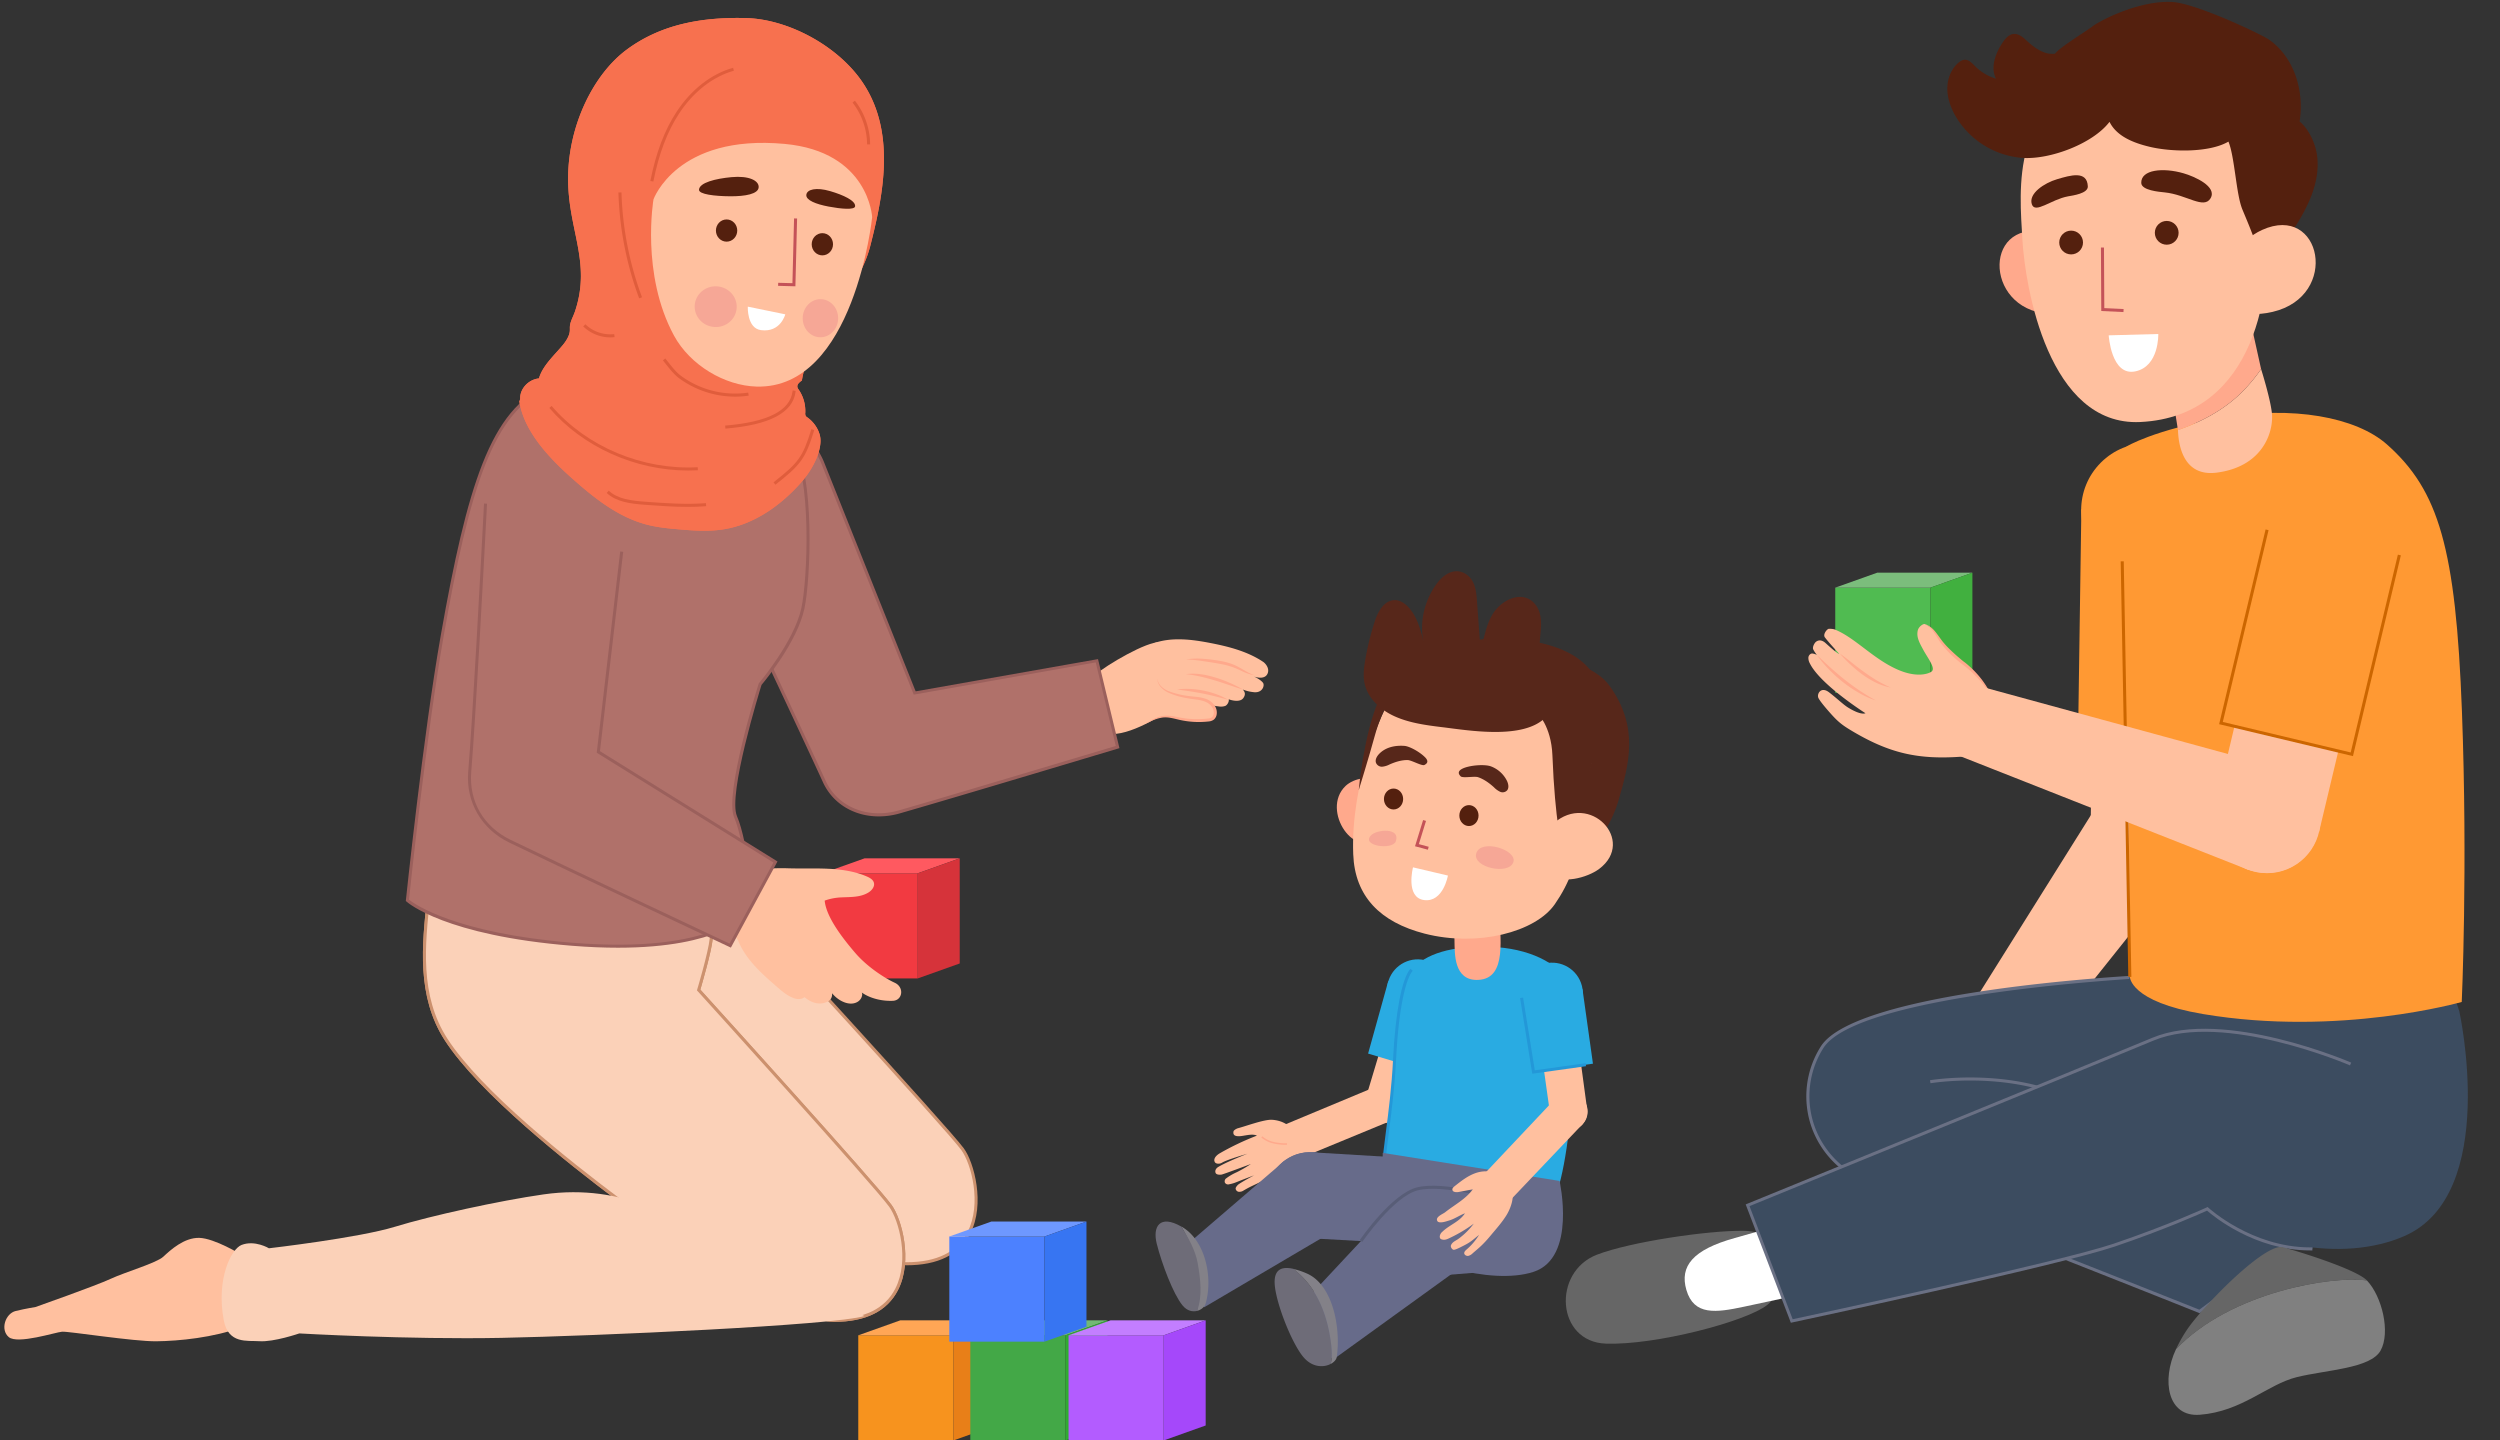 <?xml version="1.0" encoding="UTF-8"?><svg xmlns="http://www.w3.org/2000/svg" xmlns:xlink="http://www.w3.org/1999/xlink" data-name="Layer 9" height="1072.4" preserveAspectRatio="xMidYMid meet" version="1.0" viewBox="104.6 89.7 1861.2 1072.4" width="1861.2" zoomAndPan="magnify"><rect x="104.6" y="89.7" width="1861.2" height="1072.4" fill="#333333" stroke="none"/><defs><clipPath id="a"><path d="M453.65,897.14s-15.81-9-16.91-33.51,18.9-56.81,52.18-64.6c56.59-13.23,115.07,10.58,135.81,27.7S764.62,974.5,764.62,974.5s40.32,66.31-.06,93.25C685.72,1120.35,453.65,897.14,453.65,897.14Z" fill="none"/></clipPath></defs><g><path d="M478.05,710.86c-3.67,34.54-9.77,76.22,12.5,110.65,25.72,39.77,92.93,92.62,127.87,118.74,39.21,29.31,130.58,90.3,161,90.3,68.35,0,53.65-69.09,41.89-85.25S652.85,758.86,652.85,758.86Z" fill="#fbd1b8"/></g><g><path d="M779.37,1031.68c-30.63,0-122.12-61-161.63-90.52-37-27.66-102.83-79.9-128.15-119-21.23-32.82-17-71.43-13.3-105.49.21-2,.43-4,.63-5.89l.15-1.33,1.28.35,175.11,48.09.22.24c6.4,7,156.83,170.5,168.5,186.54,7.6,10.45,16,41.4,4.81,63.29C819,1023.68,802.94,1031.68,779.37,1031.68ZM479,712.3c-.16,1.51-.33,3-.5,4.58-3.67,33.68-7.84,71.86,13,104,25.12,38.84,90.73,90.89,127.6,118.45,39.31,29.39,130.2,90.07,160.26,90.07h0c22.65,0,38-7.58,45.6-22.52,10.73-21.07,2.69-50.87-4.63-60.93C809,930.31,659,767.17,652.24,759.87Z" fill="#cc916e"/></g><g clip-path="url(#a)"><g><path d="M424.25,753c-3.68,34.54-9.77,76.23,12.49,110.65,25.72,39.77,92.94,92.62,127.88,118.75,39.2,29.31,130.57,90.3,161,90.29,68.35,0,53.64-69.08,41.89-85.25S624.73,826.73,624.73,826.73s8.29-27.58,9.36-38.17S635.31,753,635.31,753Z" fill="#fbd1b8"/></g><g><path d="M725.56,1073.24c-30.48,0-121.82-60.91-161.28-90.41-37-27.64-102.75-79.83-128-118.89-21.13-32.66-16.93-71.16-13.22-105.12.21-2,.43-4,.63-5.9l.06-.5H635.88V753c0,.25-.16,25.13-1.22,35.63-1,9.92-8.39,34.91-9.3,38,6,6.64,131.13,144.8,142.55,160.5,7.54,10.35,15.81,41,4.77,62.7C764.76,1065.34,748.91,1073.23,725.56,1073.24ZM424.76,753.55c-.19,1.78-.39,3.57-.59,5.39-3.68,33.78-7.86,72.06,13.05,104.38,25.17,38.91,90.83,91,127.74,118.6,39.36,29.43,130.39,90.18,160.6,90.18h0c22.89,0,38.4-7.68,46.11-22.83,10.83-21.27,2.72-51.36-4.67-61.52-11.61-16-141.38-159.19-142.69-160.64l-.22-.23.09-.31c.09-.28,8.29-27.65,9.35-38.07,1-9.55,1.18-31.16,1.21-35Z" fill="#cc916e"/></g></g><g><path d="M424.25,753c-3.68,34.54-9.77,76.23,12.49,110.65,25.72,39.77,92.94,92.62,127.88,118.75,39.2,29.31,130.57,90.3,161,90.29,68.35,0,53.64-69.08,41.89-85.25S624.73,826.73,624.73,826.73s8.29-27.58,9.36-38.17S635.31,753,635.31,753Z" fill="#fbd1b8"/></g><g><path d="M725.56,1073.81c-30.62,0-122.11-61-161.62-90.52-37-27.66-102.84-79.91-128.15-119-21.23-32.83-17-71.44-13.31-105.5.22-2,.43-4,.64-5.89l.11-1H636.45V753c0,.25-.16,25.16-1.23,35.68-1,9.83-8,33.54-9.22,37.77C635.62,837.07,756.93,971,768.37,986.75c7.61,10.46,16,41.41,4.82,63.29C765.16,1065.81,749.14,1073.8,725.56,1073.81ZM425.27,754.12c-.18,1.61-.35,3.24-.53,4.88-3.68,33.68-7.84,71.87,12.95,104,25.12,38.83,90.73,90.88,127.61,118.45,39.31,29.39,130.19,90.07,160.26,90.07h0c22.66,0,38-7.58,45.61-22.53,10.72-21.07,2.69-50.86-4.63-60.92C755,972.15,625.2,828.94,623.89,827.49l-.43-.47.18-.61c.08-.28,8.27-27.6,9.33-38,.92-9.13,1.16-29.31,1.2-34.32Z" fill="#cc916e"/></g><g><path d="M424.25,753c-3.68,34.54-9.77,76.23,12.49,110.65,25.72,39.77,92.94,92.62,127.88,118.75,39.2,29.31,130.57,90.3,161,90.29,68.35,0,53.64-69.08,41.89-85.25S624.73,826.73,624.73,826.73s8.29-27.58,9.36-38.17S635.31,753,635.31,753Z" fill="#fbd1b8"/></g><g><path d="M725.56,1073.81c-30.62,0-122.11-61-161.62-90.52-37-27.66-102.84-79.91-128.15-119-21.23-32.83-17-71.44-13.31-105.5.22-2,.43-4,.64-5.89l.11-1H636.45V753c0,.25-.16,25.16-1.23,35.68-1,9.83-8,33.54-9.22,37.77C635.62,837.07,756.93,971,768.37,986.75c7.61,10.46,16,41.41,4.82,63.29C765.16,1065.81,749.14,1073.8,725.56,1073.81ZM425.27,754.12c-.18,1.61-.35,3.24-.53,4.88-3.68,33.68-7.84,71.87,12.95,104,25.12,38.83,90.73,90.88,127.61,118.45,39.31,29.39,130.19,90.07,160.26,90.07h0c22.66,0,38-7.58,45.61-22.53,10.72-21.07,2.69-50.86-4.63-60.92C755,972.15,625.2,828.94,623.89,827.49l-.43-.47.18-.61c.08-.28,8.27-27.6,9.33-38,.92-9.13,1.16-29.31,1.2-34.32Z" fill="#cc916e"/></g><g><path d="M284.25,1077.82c-20.58,7.71-46.3,10.23-63.21,10.44s-65.4-7.5-70.18-7.14-33.07,9.56-39.69,4.05-2.57-17.64,5.15-19.48,14.7-2.94,14.7-2.94,44.83-15.8,55.85-20.94,34.17-11.76,39.32-16.54,15.43-14.33,26.82-14,31.24,12.49,31.24,12.49Z" fill="#ffc09f"/></g><g><path d="M748.08,1069.46c-22.15,6.89-200.19,14.87-270.18,16.26-69.45,1.37-150.48-3.31-150.48-3.31s-19,6.55-29.76,5.79c-8.81-.63-23.11,2.29-26.46-15.53-5.79-30.77,5.51-53.12,13.23-56.13,9.92-3.86,20.39,2.48,20.39,2.48s66.7-7.71,93.71-16,78-19.44,110.72-24.12c61.73-8.82,99.83,21.36,99.83,21.36" fill="#fbd1b8"/></g><g><path d="M963.61,568.52c13.41-4.68,28.15-2.82,42.09-.12,13.77,2.68,27.71,6.26,39.36,14.08,1.5,1,5,4.77,3.19,8.77-2,4.37-8,2.88-10.07,2.09,2.09,1,5.35,2.83,6.71,4.71s-.28,7.46-6.46,7a29.94,29.94,0,0,1-8.55-2c1.34,1.54,2.4,3.46.35,6.33-2.41,3.39-8.64,1.76-10.87.93.43,1.65-1,4.25-2.57,4.93a9.8,9.8,0,0,1-5,.36c-9.25-1.1-18.12-4.28-27.26-6.07s-19.09-2-27.29,2.38" fill="#ffc09f"/></g><g><path d="M909.81,620.57c2.83,7.54,5.47,13.25,20.11,15.41s41.72-14.19,46.83-20,0-47.11-9-48.05-39.1,16.64-47.76,24.1S906.62,612.1,909.81,620.57Z" fill="#ffc09f"/></g><g><path d="M987.58,580.61a55.14,55.14,0,0,1,13.28-.39,120.45,120.45,0,0,1,13.19,1.7,55.1,55.1,0,0,1,6.51,1.69,37.36,37.36,0,0,1,6.18,2.71c3.93,2.12,7.47,4.64,11.69,6-4.46-.48-8.53-2.7-12.47-4.46a53.47,53.47,0,0,0-12.35-3.77c-2.12-.45-4.28-.78-6.45-1.13l-6.49-1A124,124,0,0,0,987.58,580.61Z" fill="#ffa98c"/></g><g><path d="M987.39,591.6a39.81,39.81,0,0,1,11.17.07c1.85.22,3.69.57,5.53,1s3.61.93,5.41,1.44A93.58,93.58,0,0,1,1020,598a96.43,96.43,0,0,1,9.93,5c-3.58-1-7.08-2.23-10.57-3.4s-7-2.34-10.47-3.38-7-2-10.58-2.82A91.27,91.27,0,0,0,987.39,591.6Z" fill="#ffa98c"/></g><g><path d="M980.92,603a50.78,50.78,0,0,1,9.78-.39,66.45,66.45,0,0,1,9.74,1.2,67.32,67.32,0,0,1,9.46,2.63,51.15,51.15,0,0,1,8.88,4.13l-9.4-2.44c-3.12-.76-6.24-1.49-9.38-2.1s-6.3-1.17-9.47-1.67Z" fill="#ffa98c"/></g><g><path d="M966.16,594.86a10.78,10.78,0,0,0,4,7.25,22.91,22.91,0,0,0,7.51,3.91,71.68,71.68,0,0,0,14.22,3.08c4.12.5,8.4.81,12,2.81s6.41,6.3,5.16,10.25a4.89,4.89,0,0,1-1.87,2.66,7.41,7.41,0,0,1-3.28.93,67.3,67.3,0,0,1-20.81-.94c-3.69-.75-7.37-1.81-11.13-1.66-5.44.21-10.42,2.93-15.17,5.58" fill="#ffc09f"/></g><g><path d="M966.16,594.86a10.48,10.48,0,0,0,3.12,6,16.84,16.84,0,0,0,5.77,3.55,61.5,61.5,0,0,0,13.35,3.3c2.29.33,4.57.53,6.91.8a30.52,30.52,0,0,1,7.05,1.5,13,13,0,0,1,6.07,4.38,9.26,9.26,0,0,1,1.92,7.46,6.36,6.36,0,0,1-2.09,3.6,7.34,7.34,0,0,1-3.83,1.36,67.42,67.42,0,0,1-7.09.42,65,65,0,0,1-14.06-1.49c-4.59-1-9-2.49-13.52-1.79s-8.75,2.75-12.92,4.78c3.92-2.47,8-4.89,12.73-5.88a21.26,21.26,0,0,1,7.16-.11c2.36.31,4.63.87,6.89,1.27a69.9,69.9,0,0,0,13.7,1.07c2.28-.06,4.58-.2,6.84-.47a5.09,5.09,0,0,0,2.67-.9,4.12,4.12,0,0,0,1.31-2.35,7,7,0,0,0-1.48-5.64,11,11,0,0,0-5.06-3.71c-4.09-1.61-8.86-1.63-13.48-2.56a57.29,57.29,0,0,1-13.52-4,17.69,17.69,0,0,1-5.75-4.17A10.13,10.13,0,0,1,966.16,594.86Z" fill="#ffa98c"/></g><g><path d="M921.19,581.62l-135.61,24-68.77-172a49.9,49.9,0,0,0-92.08,38.48c.5,1.21,71,150.21,93.52,199.4,9.69,21.2,33.39,29.14,56,22.65,44.87-12.9,162.4-48.25,162.4-48.25Z" fill="#b0716a"/></g><g><path d="M758.83,697.5c-18.23,0-34.23-9.38-41.61-25.54-17.3-37.84-63.66-136.07-83.45-178-6.91-14.64-10-21.12-10.09-21.41a51,51,0,1,1,94.17-39.36l68.44,171.2,135.76-24L938,646.67l-1,.31c-1.18.35-118.05,35.5-162.42,48.25A56.72,56.72,0,0,1,758.83,697.5ZM670.7,404.08a48.79,48.79,0,0,0-44.93,67.57c.17.39,4.1,8.72,10.05,21.32,19.8,41.95,66.16,140.19,83.46,178,9,19.64,31.44,28.7,54.63,22,42.13-12.11,149.67-44.42,161.36-47.93l-14.93-62.19-135.47,24L715.75,434A48.83,48.83,0,0,0,670.7,404.08Z" fill="#9b605c"/></g><g><path d="M407.9,760s27.44,25,122.77,32.73c113.69,9.16,133.53-27.77,133.53-27.77s-3.43-47.25-12-67.24c-7.29-17,18.34-98.66,18.34-98.66s26.25-30.8,31.81-56.4c4.67-21.48,7.93-99.41-8-123.47s-128.5-61.74-181.6-41.27c-42.75,16.48-60,77.87-79,185.31C420.61,637.88,407.9,760,407.9,760Z" fill="#b0716a"/></g><g><path d="M564.67,795.26c-10.28,0-21.62-.44-34.1-1.44-94.62-7.63-122.31-32-123.44-33l-.42-.38.06-.57c.13-1.22,12.87-123,25.92-196.86,19.53-110.63,37.22-169.8,79.67-186.17,23.72-9.14,62.16-7.72,105.46,3.9,37.58,10.08,69.46,25.63,77.5,37.8,16.06,24.31,12.85,102.66,8.14,124.34-5.4,24.86-29.54,53.91-31.91,56.71-1.46,4.7-25.17,81.63-18.3,97.66,8.53,19.94,11.94,65.67,12.08,67.61l0,.33-.15.29c-.21.39-5.37,9.68-24.69,17.83C626.63,789.14,603,795.26,564.67,795.26ZM409.09,759.48c3.84,3.07,34.17,25,121.67,32.08C637.34,800.16,661,767.91,663,764.65c-.34-4.4-3.88-47.85-11.88-66.52-7.37-17.22,17.24-96.1,18.3-99.45l.07-.22.14-.18c.27-.3,26.14-30.88,31.58-55.9,4.65-21.44,7.92-98.78-7.82-122.6-15.56-23.55-127.36-61.24-180.25-40.84-41.44,16-58.87,74.65-78.26,184.45C422.36,634.51,410.08,750.09,409.09,759.48Z" fill="#9b605c"/></g><g><path d="M717 739.85H787.83V818.12H717z" fill="#f23a41"/></g><g><path d="M819.09 728.71L748.26 728.71 717 739.85 787.83 739.85 819.09 728.71z" fill="#ff5960"/></g><g><path d="M787.83 818.12L819.09 806.98 819.09 728.71 787.83 739.85 787.83 818.12z" fill="#d6333a"/></g><g><path d="M770.65,821.31c-6-2.73-19.81-11-29.46-22.31-9.13-10.68-21.5-26.46-22.63-38.82a42.32,42.32,0,0,1,12.89-2.41c6.62-.3,13.74,0,19.62-3.58,2.62-1.59,5-4.56,4.08-7.48-.68-2.19-2.92-3.47-5-4.39-18.23-7.94-39-5.55-58.93-6.19-17.42-.56-40.82,1.25-47.36,21.33-2.72,8.35,3.36,22.17,10.06,32.08,1.14,2.67,2.29,5,3,6.28,6.46,11.4,16.51,20.26,26.43,28.84,3.61,3.13,7.34,6.31,11.82,8a9.9,9.9,0,0,0,6.27.53,5.41,5.41,0,0,0,2-1.13c1.88,1.35,3.2,2.26,3.71,2.55,3.46,1.93,7.67,2.84,11.44,1.63s5.72-3.15,5.48-7.1c3.77,4.76,10.52,8.69,16.15,7.51,6-1.26,6.93-6.79,5.89-8.09,6,4.34,15,6.61,23.29,6.22C776.6,834.42,778,824.63,770.65,821.31Z" fill="#ffc09f"/></g><g><path d="M466.1,464.63c-2.75,53-8.38,158.22-11.77,199.75-1.8,22,9.39,41.65,30,51.62,41.43,20,163.93,77.7,163.93,77.7l33.67-62.25-131.86-82,17.38-149.12" fill="#b0716a"/></g><g><path d="M648.73,795.18l-1-.45c-1.22-.58-123-57.89-163.93-77.71-20.73-10-32.47-30.24-30.63-52.73,3.35-40.93,8.81-142.7,11.77-199.72l2.26.12c-3,57-8.42,158.82-11.77,199.78-1.78,21.87,9.19,40.75,29.36,50.51,39,18.87,151.29,71.75,162.94,77.24l32.65-60.37L548.85,650.09l17.47-149.84,2.25.26-17.3,148.41,132.15,82.13Z" fill="#9b605c"/></g><g><path d="M505.85,371.44c2.21-7.89,8.74-14.62,14.28-20.85,2.68-3,5.45-6,7.22-9.63,2.6-5.25.74-6.55,2-10.87.89-3,2.42-5.78,3.4-8.76C545.09,284.2,527,260.28,527.56,221c.53-38.5,18.91-76.06,43.73-94.42,26-19.22,57-24.27,88.88-23.41,31.37.85,68.86,20.9,87.09,48.59,24.39,37,14.87,83.32,5.23,121.09-8.76,34.29-40.39,58.54-49.35,92.78a74.49,74.49,0,0,0-1.56,7.36l0,0a11.49,11.49,0,0,0-2.71,2.39c-1.49,2.28-.11,3.73.51,4.66a28.17,28.17,0,0,1,4.74,17,3.87,3.87,0,0,0,.35,2.36,3.81,3.81,0,0,0,1.1,1c5.54,3.84,9.55,10.49,9.85,16.43.44,9-5.21,21.6-14.26,31.88-15.16,17.2-35.25,31.64-58.52,35.15-10.69,1.61-21.6.87-32.38-.06-8-.68-16-1.46-23.67-3.43-22.18-5.65-40.34-20.5-57.09-35.46s-35-34.63-38.24-56.4a6.12,6.12,0,0,0,.62-3.12C492.24,378.4,498.53,372.13,505.85,371.44Z" fill="#f7714f"/></g><g><path d="M617,440c-39.39,0-78.49-17.47-103.44-46.6l1.72-1.48c26,30.38,67.69,47.86,108.76,45.62l.12,2.27Q620.55,440,617,440Z" fill="#e05d3c"/></g><g><path d="M651.86,385a70.66,70.66,0,0,1-41.24-13.38c-3.84-2.78-6.61-6.24-10.12-10.62l-2.38-3,1.76-1.43c.85,1,1.64,2,2.4,3,3.53,4.42,6.08,7.6,9.67,10.21A68.08,68.08,0,0,0,661.64,382l.34,2.24A67.3,67.3,0,0,1,651.86,385Z" fill="#e05d3c"/></g><g><path d="M591,224.87l-2.23-.44c4.17-21,10.54-37.78,19.46-51.39,10.92-16.66,25.88-28.33,42.13-32.88l.61,2.18c-15.72,4.4-30.23,15.74-40.84,31.94C601.37,187.64,595.11,204.19,591,224.87Z" fill="#e05d3c"/></g><g><path d="M750.12,197.2a51.29,51.29,0,0,0-10.84-31.14l1.78-1.41a53.58,53.58,0,0,1,11.33,32.53Z" fill="#e05d3c"/></g><g><path d="M558.87,340.88a29.11,29.11,0,0,1-20.08-8.16l1.58-1.63a26.69,26.69,0,0,0,21.5,7.34l.28,2.25A27.76,27.76,0,0,1,558.87,340.88Z" fill="#e05d3c"/></g><g><path d="M580.45,311.83A246.5,246.5,0,0,1,565,233l2.27-.07A244.3,244.3,0,0,0,582.57,311Z" fill="#e05d3c"/></g><g><path d="M681.87,450.56l-1.4-1.77c18.27-14.46,21.68-18.33,28.17-39.59l2.17.66C704.17,431.61,700.35,436,681.87,450.56Z" fill="#e05d3c"/></g><g><path d="M608.52,469.74a70.53,70.53,0,0,1-23.82-4.27c-8.75-3.08-24.53-10.67-32.23-17.88l1.55-1.66c6.68,6.26,21.52,13.91,31.43,17.4,14.69,5.17,28,5.48,44.54,1l.59,2.19A84.23,84.23,0,0,1,608.52,469.74Z" fill="#e05d3c"/></g><g><path d="M644.64,408.79l-.18-2.26c31.48-2.54,48.35-11.08,50.16-25.4,0-.32.08-.59.12-.8l2.23.41c0,.18-.06.41-.1.67C694.91,397,677.34,406.16,644.64,408.79Z" fill="#e05d3c"/></g><g><path d="M505.85,371.44c2.21-7.89,8.74-14.62,14.28-20.85,2.68-3,5.45-6,7.22-9.63,2.6-5.25.74-6.55,2-10.87.89-3,2.42-5.78,3.4-8.76C545.09,284.2,527,260.28,527.56,221c.53-38.5,18.91-76.06,43.73-94.42,26-19.22,57-24.27,88.88-23.41,31.37.85,68.86,20.9,87.09,48.59,24.39,37,14.87,83.32,5.23,121.09-8.76,34.29-40.39,58.54-49.35,92.78a74.49,74.49,0,0,0-1.56,7.36l0,0a11.49,11.49,0,0,0-2.71,2.39c-1.49,2.28-.11,3.73.51,4.66a28.17,28.17,0,0,1,4.74,17,3.87,3.87,0,0,0,.35,2.36,3.81,3.81,0,0,0,1.1,1c5.54,3.84,9.55,10.49,9.85,16.43.44,9-5.21,21.6-14.26,31.88-15.16,17.2-35.25,31.64-58.52,35.15-10.69,1.61-21.6.87-32.38-.06-8-.68-16-1.46-23.67-3.43-22.18-5.65-40.34-20.5-57.09-35.46s-35-34.63-38.24-56.4a6.12,6.12,0,0,0,.62-3.12C492.24,378.4,498.53,372.13,505.85,371.44Z" fill="#f7714f"/></g><g><path d="M617,440c-39.39,0-78.49-17.47-103.44-46.6l1.72-1.48c26,30.38,67.69,47.86,108.76,45.62l.12,2.27Q620.55,440,617,440Z" fill="#e05d3c"/></g><g><path d="M651.86,385a70.66,70.66,0,0,1-41.24-13.38c-3.84-2.78-6.61-6.24-10.12-10.62l-2.38-3,1.76-1.43c.85,1,1.64,2,2.4,3,3.53,4.42,6.08,7.6,9.67,10.21A68.08,68.08,0,0,0,661.64,382l.34,2.24A67.3,67.3,0,0,1,651.86,385Z" fill="#e05d3c"/></g><g><path d="M591,224.87l-2.23-.44c4.17-21,10.54-37.78,19.46-51.39,10.92-16.66,25.88-28.33,42.13-32.88l.61,2.18c-15.72,4.4-30.23,15.74-40.84,31.94C601.37,187.64,595.11,204.19,591,224.87Z" fill="#e05d3c"/></g><g><path d="M750.12,197.2a51.29,51.29,0,0,0-10.84-31.14l1.78-1.41a53.58,53.58,0,0,1,11.33,32.53Z" fill="#e05d3c"/></g><g><path d="M558.87,340.88a29.11,29.11,0,0,1-20.08-8.16l1.58-1.63a26.69,26.69,0,0,0,21.5,7.34l.28,2.25A27.76,27.76,0,0,1,558.87,340.88Z" fill="#e05d3c"/></g><g><path d="M580.45,311.83A246.5,246.5,0,0,1,565,233l2.27-.07A244.3,244.3,0,0,0,582.57,311Z" fill="#e05d3c"/></g><g><path d="M681.87,450.56l-1.4-1.77c18.27-14.46,21.68-18.33,28.17-39.59l2.17.66C704.17,431.61,700.35,436,681.87,450.56Z" fill="#e05d3c"/></g><g><path d="M616.67,467.07c-10.65,0-21.28-.78-31.67-1.54-11-.81-21.55-2.1-28.75-8.85L557.8,455c6.66,6.24,16.74,7.46,27.36,8.24,14.77,1.08,30,2.2,45,1.05l.17,2.26C625.82,466.93,621.24,467.07,616.67,467.07Z" fill="#e05d3c"/></g><g><path d="M644.64,408.79l-.18-2.26c31.48-2.54,48.35-11.08,50.16-25.4,0-.32.08-.59.12-.8l2.23.41c0,.18-.06.41-.1.67C694.91,397,677.34,406.16,644.64,408.79Z" fill="#e05d3c"/></g><g><path d="M591.11,238.13s17.3-48.69,97.6-41.3c62.85,5.79,65.19,54.56,65.19,54.56S740.6,379.48,667.83,377.5c-23.64-.64-49.46-15.89-61.43-37.91C581.53,293.82,591.11,238.13,591.11,238.13Z" fill="#ffc09f"/></g><g><path d="M696.76 302.85L683.88 302.5 683.95 300.23 694.55 300.52 695.76 252.3 698.02 252.36 696.76 302.85z" fill="#c45258"/></g><g><ellipse cx="637.39" cy="318" fill="#f6a796" rx="15.17" ry="15.65" transform="rotate(-86.55 637.411 317.99)"/></g><g><ellipse cx="715.38" cy="326.61" fill="#f6a796" rx="14.19" ry="13.19" transform="rotate(-89.34 715.384 326.605)"/></g><g><path d="M689.23,323.71,661.32,318s-.72,16.07,9.78,17.48C685.77,337.44,689.23,323.71,689.23,323.71Z" fill="#fff"/></g><g><path d="M625,230.9c-.23,3.5,11.84,4.85,23.15,4.93s20.92-1.7,21.26-6.67-7.17-8.81-20.25-7.58C637.09,222.72,625.35,225.69,625,230.9Z" fill="#54200e"/></g><g><path d="M741.21,243.31c-.31,2.83-10.45,1.94-19.77.17s-17-4.74-16.54-8.75,7.19-5.83,17.78-2.73C732.45,234.86,741.69,239.13,741.21,243.31Z" fill="#54200e"/></g><g><ellipse cx="645.53" cy="261.34" fill="#54200e" rx="7.94" ry="8.27"/></g><g><ellipse cx="716.83" cy="271.55" fill="#54200e" rx="7.94" ry="8.27"/></g><g><path d="M1136.23 857.78L1121.22 907.77 1147.82 915.76 1163.11 865.85 1136.23 857.78z" fill="#ffc09f"/></g><g><circle cx="1134.52" cy="911.77" fill="#ffc09f" r="13.89" transform="rotate(-82.69 1134.598 911.765)"/></g><g><circle cx="1160.05" cy="826.73" fill="#29abe2" r="22.9" transform="rotate(-82.69 1160.137 826.723)"/></g><g><path d="M1165.89 886.9L1181.98 833.32 1138.12 820.15 1123.12 874.06 1165.89 886.9z" fill="#29abe2"/></g><g><path d="M1068.74 953.55L1139.8 924.23 1129.2 898.55 1058.25 928.14 1068.74 953.55z" fill="#ffc09f"/></g><g><circle cx="1134.5" cy="911.39" fill="#ffc09f" r="13.89" transform="rotate(-77.34 1134.467 911.39)"/></g><g><path d="M1045.15,968.62c5.71-2.8,9.78-3.43,15.07-7,4.56-3,9.25-8.06,10.46-11.82,2.33-7.19-1.76-15.65-3.83-18.73-3.3-4.92-9.4-7.38-15.31-7.71s-19.51,4.79-25.26,6.27c-1,.25-3.15,1.39-3.36,2.39-.64,3.12,1.75,3.58,4,3.58,3.59,0,9.74-2.25,13.44-.45a195.2,195.2,0,0,0-27.86,13.27c-2.19,1.31-4.88,3.9-3.49,6.43.76,1.37,3.42,1.65,5.42.41,3.56-2.2,18.83-6.62,18.83-6.62s-15.17,5.91-21.68,9.83c-1.8,1.09-2.62,2.82-2,4.41.5,1.32,2.67,1.52,4.41,1.29,1.21-.16,21.87-7.9,21.87-7.9a89.69,89.69,0,0,1-10.71,6.21,38.89,38.89,0,0,0-8,4.73,2.84,2.84,0,0,0-.64,2.93,2.72,2.72,0,0,0,3.13,1.24c3.46-.64,4.77-1.33,9-3,3.38-1.33,9.64-3.68,9.64-3.68s-7.06,3.7-11,6.29a7.24,7.24,0,0,0-2.64,2.91c-.48,1.22.55,2.62,1.8,3a5.46,5.46,0,0,0,4-.91C1036,972.75,1036.93,972.66,1045.15,968.62Z" fill="#ffc09f"/></g><g><path d="M1062.35,942a40.81,40.81,0,0,1-9.66-1,21.26,21.26,0,0,1-9.11-4.49l.75-.86a20.06,20.06,0,0,0,8.63,4.25,39.85,39.85,0,0,0,9.77.94V942Z" fill="#ffa98c"/></g><g><path d="M1271.71,820.85c-6.62-13.87-29-25.45-57.79-26.25s-47.75,5-58.42,17c-5,5.7-10.66,26.12-12.66,66.85-2.29,46.57-12.11,85.53-6.68,91.74,21.55,24.63,103.83,30.68,122.7,15.46,7.48-6,13.57-43.46,16.94-84.81C1279.08,860.6,1276,829.8,1271.71,820.85Z" fill="#29abe2"/></g><g><path d="M1135.31,971c-3.41-3.89-1.74-16.82,1-38.23,2-15.19,4.39-34.09,5.39-54.31,1.72-35.1,6.56-60.35,12.94-67.55l1.7,1.5c-4.67,5.27-10.37,25.42-12.38,66.16-1,20.31-3.44,39.26-5.4,54.49-2.39,18.62-4.29,33.32-1.55,36.45Z" fill="#2398d8"/></g><g><circle cx="1080.01" cy="979.52" fill="#676b8a" r="31.99" transform="rotate(-79.47 1079.922 979.522)"/></g><g><path d="M1001.1 1062.92L1099.14 1005.16 1060.88 953.89 976.42 1026.51 1001.1 1062.92z" fill="#676b8a"/></g><g><circle cx="1080.01" cy="979.52" fill="#676b8a" r="31.98" transform="rotate(-30.39 1079.968 979.506)"/></g><g><path d="M1148.41 951.6L1081.63 947.58 1078.39 1011.47 1144.62 1015.15 1148.41 951.6z" fill="#676b8a"/></g><g><path d="M1265.65,968.87s13,57.12-19.36,67.7-90.21-8.68-101.74-22.82S1134,948,1134,948Z" fill="#676b8a"/></g><g><circle cx="1172.99" cy="1004.98" fill="#676b8a" r="34.46" transform="rotate(-87.43 1172.928 1004.985)"/></g><g><path d="M1097 1101.94L1197.13 1029.59 1148.86 980.38 1066.81 1068.23 1097 1101.94z" fill="#676b8a"/></g><g><circle cx="1172.99" cy="1004.98" fill="#676b8a" r="34.46" transform="rotate(-38.53 1172.936 1004.968)"/></g><g><path d="M1224.84 965.07L1170.11 970.64 1175.88 1039.33 1230.74 1034.98 1224.84 965.07z" fill="#676b8a"/></g><g><path d="M1095.51,1089.49c.67,5.19,1,10.58-.23,15.63-5,2.63-13.41,2.91-20.15-4.9-7.68-8.91-18.18-33.94-21-50-2.22-12.85,1.69-18.52,13.35-15.9a64.18,64.18,0,0,1,15.87,17.84C1090.2,1063.48,1093.83,1076.43,1095.51,1089.49Z" fill="#6e6c78"/></g><g><path d="M1077.56,1037.81c19.42,8.45,25.42,40.79,22.18,62.35-.27,1.78-2,3.65-4.46,5,1.24-5,.9-10.44.23-15.63-1.68-13.06-5.31-26-12.11-37.28a64.18,64.18,0,0,0-15.87-17.84A56.5,56.5,0,0,1,1077.56,1037.81Z" fill="#838188"/></g><g><path d="M1118.72,1014.3l-1.87-1.29c1-1.41,24-34.69,42.78-39.36,20.1-5,59.22,7.13,60.87,7.65l-.67,2.16c-.4-.13-40.17-12.45-59.65-7.61C1142.2,980.32,1119,1014,1118.72,1014.3Z" fill="#585d77"/></g><g><path d="M984,1002.81c.39.21.75.39,1.14.63,16.81,10.19,22.63,37.38,17,56.81-.68,2.33-3.17,4.56-6.29,5.37.22-12,.29-24.15-1.81-36A73.3,73.3,0,0,0,984,1002.81Z" fill="#838188"/></g><g><path d="M984,1002.81c5.16,8,10.58,17.76,12.25,27.2,2.11,11.85,3.64,24.88-.43,35.61-3.34.86-7.43.08-10.84-4.06-6.94-8.41-15.52-31.23-19.19-45.86C962.53,1002.74,968.08,993.74,984,1002.81Z" fill="#6e6c78"/></g><g><path d="M1229.77 982.38L1282.73 926.66 1262.59 907.52 1209.84 963.44 1229.77 982.38z" fill="#ffc09f"/></g><g><path d="M1214.2,1009.71c4.07-4.88,8.35-9.62,11.74-15,2.93-4.64,5.17-11.13,4.75-15.06-.81-7.52-8-13.57-11.13-15.55-5-3.15-11.59-2.9-17.13-.8s-10.28,5.84-14.92,9.53c-.8.63-1.67,1.42-1.65,2.43,0,1.92,2.78,2.21,4.66,1.86l10.58-2c-5.44,7.4-13.44,11.41-20.65,17.1-1.69,1.33-7.45,3.44-5.8,6.48,1.25,2.31,7.24.1,8.94-.41,4-1.21,7.74-3.85,11.65-5.34-4.11,6.4-11.34,8.47-16.81,13.74a5.37,5.37,0,0,0-1.93,3.2c-.16,2,.71,2.53,2.68,2.77s4.11-1.06,5.91-1.88a106.33,106.33,0,0,0,16.73-10.11,54.81,54.81,0,0,1-11,11c-2.32,1.81-4.82,2.36-6,5.08-.5,1.17.78,3.34,2.06,3.39s4.47-1.6,7.43-3.11c5.44-2.76,6.56-4.15,11.46-8a47.17,47.17,0,0,1-9.25,10.85c-.91.78-1.93,1.73-1.82,2.92s1.67,2.09,3,1.88a7.09,7.09,0,0,0,3.35-2C1205.39,1018.9,1208.34,1016.76,1214.2,1009.71Z" fill="#ffc09f"/></g><g><circle cx="1272.66" cy="917.09" fill="#ffc09f" r="13.89" transform="rotate(-46.53 1272.823 917.13)"/></g><g><path d="M1251.4 867.53L1258.65 919.22 1286.16 915.36 1279.19 863.63 1251.4 867.53z" fill="#ffc09f"/></g><g><circle cx="1272.4" cy="917.29" fill="#ffc09f" r="13.89"/></g><g><circle cx="1260.07" cy="829.37" fill="#29abe2" r="22.9" transform="rotate(-14.2 1259.781 829.213)"/></g><g><path d="M1290.52 881.59L1282.74 826.18 1237.39 832.55 1246.29 887.79 1290.52 881.59z" fill="#29abe2"/></g><g><path d="M1245.34 889.07L1236.27 832.73 1238.51 832.37 1247.23 886.52 1285.06 881.21 1285.37 883.46 1245.34 889.07z" fill="#2398d8"/></g><g><path d="M1221,767.21c-.13,19.19,6.31,51-15.86,52-18.54.9-17.46-20.31-17.7-28.72s-.08-21.92-.08-21.92Z" fill="#ffa98c"/></g><g><path d="M1132.29,711.09c-18.12,21.28-44.93-18.14-25.94-36.27,5.86-5.6,20-9.45,26.51.15C1139.22,684.3,1137.94,704.44,1132.29,711.09Z" fill="#ffa98c"/></g><g><path d="M1287.75,696.84c-9.49,35.16-14.6,50.16-25.64,66.06-14.39,20.74-57.51,32-96.89,21.87-33-8.53-52-27.61-53.17-59.18-2-51.38,20.37-106.81,30.35-119.38,13.8-17.39,44.64-34.35,94.81-24.58S1299.26,654.15,1287.75,696.84Z" fill="#ffc09f"/></g><g><path d="M1167.64 722.29L1158.05 719.73 1164.08 700.19 1166.24 700.86 1160.91 718.14 1168.22 720.1 1167.64 722.29z" fill="#c45258"/></g><g><path d="M1231.28,731.51c-3.26,10-30.78,4-27.64-6.5C1207,713.83,1234.28,722.34,1231.28,731.51Z" fill="#f6a796"/></g><g><path d="M1125.4,711.48c4.4-4.36,22-5.83,18.35,4.58C1141.36,722.8,1117.34,719.5,1125.4,711.48Z" fill="#f6a796"/></g><g><path d="M1296.24,607.84c-5.09-46.34-80.22-42.93-80.22-42.93s-65.35,2.76-84.78,45.69c-11.36,25.11-15.07,67.31-15.07,67.31s7.95-25.78,11.68-39.55c6.6-24.38,16.47-34.63,16.47-34.63l104.51,16.34s10.67,9.9,11.52,32c1.91,49.54,7.22,69.08,7.22,69.08S1300.49,646.58,1296.24,607.84Z" fill="#57271a"/></g><g><path d="M1177.73,631c-12.26-1.48-24.68-3.27-35.47-8.3s-19.9-13.81-21.92-25.07c-1-5.43-.27-11.13.68-16.73a202.45,202.45,0,0,1,7.2-29c2.25-6.86,6.76-15.06,14.34-15.42,3.89-.18,7.27,2,9.81,4.46,7.07,7,9.64,16.94,12,26.48-2.95-13.68.2-28.87,8.59-41.43,3.56-5.33,8.93-10.65,15.45-11,5.57-.28,10.32,3.32,12.67,7.79s2.75,9.69,3.13,14.78q1.3,18,2.63,36c2.8-9,4-18.4,9-26.64s15.67-15,24.74-12.18c5,1.57,8.42,5.77,10,10.44s1.47,9.78,1,14.8c-1.18,13.48-2.61,24.67,3.79,36.67,4.52,8.48,8.52,18.17,0,27C1238.8,640.75,1197.5,633.37,1177.73,631Z" fill="#57271a"/></g><g><path d="M1273.54,685.93c0,2.68-.6,11,.11,16.89s-.35,41.53-.35,41.53,28.17-30.78,36.16-58.42,15.6-54.78-6.62-85.7c-22-30.68-109.5-28.21-130.44-16.9s64.48-3.86,86.81,13.78,33.07,46.57,30,60.63S1273.54,685.93,1273.54,685.93Z" fill="#57271a"/></g><g><path d="M1261.13,702.78c26.87-24,61.87,12.89,34,33.83-8.61,6.46-28.69,12.17-37.23,3.18C1249.59,731.05,1252.74,710.29,1261.13,702.78Z" fill="#ffc09f"/></g><g><path d="M1214.84,660.35a21.89,21.89,0,0,1,11.69,10.74c1,2.16,1.61,5,.19,6.9a4.54,4.54,0,0,1-5.24,1.2,15.72,15.72,0,0,1-4.69-3.4c-3.49-3.16-7.44-6-11.83-7.5-2.66-.88-11.36.88-12.89-.61-2.59-2.53-1.4-4.4,1.34-5.75C1198.45,659.44,1210,658.41,1214.84,660.35Z" fill="#57271a"/></g><g><ellipse cx="1198.2" cy="696.88" fill="#54200e" rx="7.15" ry="7.79"/></g><g><path d="M1150.18,645c-6.82-.51-14.12.9-19,6.14-1.6,1.72-3,4.22-2.16,6.5a4.71,4.71,0,0,0,4.66,2.85,15,15,0,0,0,5.44-1.68c4.23-1.86,8.82-3.32,13.42-3.26,2.8,0,10.58,4.57,12.47,3.66,3.25-1.58,2.56-3.8.24-6C1161.11,649.17,1153.75,645.24,1150.18,645Z" fill="#57271a"/></g><g><ellipse cx="1142.02" cy="684.52" fill="#54200e" rx="7.79" ry="7.15" transform="rotate(-89.92 1142.055 684.511)"/></g><g><path d="M1182.55,741.54l-26-6.12s-5.83,22.58,8.34,24.37S1182.55,741.54,1182.55,741.54Z" fill="#fff"/></g><g><circle cx="1704.06" cy="469.51" fill="#f93" r="50.08" transform="rotate(-45 1704.06 469.515)"/></g><g><circle cx="1700.6" cy="709.32" fill="#ffc09f" r="39.74" transform="rotate(-61.48 1700.714 709.306)"/></g><g><path d="M1606.19 573.8H1797.78V653.27H1606.19z" fill="#ffc09f" transform="rotate(-89.17 1702.079 613.497)"/></g><g><path d="M1613.9 508.3H1791.66V608.46H1613.9z" fill="#f93" transform="rotate(-89.17 1702.873 558.334)"/></g><g><path d="M1548.66 876.19L1666.97 687.41 1731.8 733.37 1592.84 907.51 1548.66 876.19z" fill="#ffc09f"/></g><g><circle cx="1700.42" cy="709.38" fill="#ffc09f" r="39.74" transform="rotate(-53.08 1700.522 709.378)"/></g><g><path d="M1588.46,897.36a77,77,0,0,1-3.37,31.95c-2,6.15-4.44,16.41-4.52,22.88s.87,12.37-2.74,17.75c-.44.65-4.53,1.14-7-1.11-3.77-3.49-4.12-8.41-4.76-13.86-.86-7.39.07-17.32-4.47-17.11-3.17.15-12,2.8-20,16.22-10.24,17-12.39,37.75-21.42,50.86a15.2,15.2,0,0,1-3.12,2.58c-1.31.67-6.17-.9-6-3.6.24-4.73,1.18-11.48,1.83-16.17-1.16.86-3.22,10.07-3.89,12.68-1.27,4.91-4.85,4.78-6.14,4.38-1.52-.46-3.61-1.65-4-3.2a21.61,21.61,0,0,1-.1-5s-1.59,2.75-2.9,3.16a3.47,3.47,0,0,1-3.6-1.44,8.55,8.55,0,0,1-1.38-3.85c-2.6-17.46,13-54.12,13-54.12s-3.53.15-8.2,10.72c-1.78,4-2.9,10.18-5.27,17.52s-8.53,4.12-8.93.86.51-11.06.91-14.32c1.08-8.77,2.32-12.57,6.05-20.63,13.38-28.94,27.9-44.83,55.3-61,2.39-1.41,16.4-8,28.24-2.63C1588.15,878.19,1587.94,892.5,1588.46,897.36Z" fill="#ffc09f"/></g><g><path d="M1578.3,970.25l-.94-.63c2.84-4.22,2.75-8.89,2.67-13.85,0-1.17,0-2.37,0-3.58.08-6.26,2.35-16.34,4.55-23.05a76.79,76.79,0,0,0,3.35-31.72l1.12-.12a77.85,77.85,0,0,1-3.39,32.19c-2.18,6.63-4.41,16.57-4.49,22.71,0,1.2,0,2.39,0,3.55C1581.25,960.89,1581.34,965.74,1578.3,970.25Z" fill="#ffa98c"/></g><g><path d="M1514,987.8l-1.11-.26c3.33-14.19,7.1-30.27,16.92-42.56l.89.71C1521,957.78,1517.24,973.73,1514,987.8Z" fill="#ffa98c"/></g><g><path d="M1499.3,996.65l-1.13-.11c2.09-19.93,8.11-38.83,17-53.21l1,.59C1507.34,958.17,1501.37,976.89,1499.3,996.65Z" fill="#ffa98c"/></g><g><path d="M1595.66 958.51L1711.82 928.46 1698.49 816.9 1527.14 860 1524.93 925.33 1595.66 958.51z" fill="#3c4c60"/></g><g><path d="M1402.52,1006c-26.52-.28-83.9,8.17-108.9,17.74-33.62,12.87-30.4,65,6.52,66.27s104.36-16.39,120.06-28.75C1436.42,1048.53,1440.1,1006.44,1402.52,1006Z" fill="#666"/></g><g><path d="M1467.45,1048.69s-42,9.06-64.72,13.88c-20.47,4.34-37,6.79-42.65-12.52-5.16-17.75,4.86-30,36-38.67s57.08-16.28,57.08-16.28Z" fill="#fff"/></g><g><path d="M1698.5,816.9s-211.84,10.92-237.59,52.72c-23.49,38.15-6,87.34,38.64,102.21,40.44,13.49,242.55,94.27,242.55,94.27L1807,1018s-129.92-95.28-161.28-110.06c-47.89-22.56-104.15-12.8-104.15-12.8" fill="#3c4c60"/></g><g><path d="M1742.26,1067.39l-.58-.24c-2-.8-202.55-80.91-242.49-94.24-21.63-7.22-38.3-23.08-45.72-43.51A69.37,69.37,0,0,1,1460,869c25.76-41.83,229.81-52.82,238.49-53.26l.11,2.26c-2.11.11-211.53,11.37-236.67,52.19a67.15,67.15,0,0,0-6.28,58.41c7.19,19.78,23.34,35.13,44.3,42.13,38.94,13,229.91,89.21,242,94l63.2-46.86c-13.41-9.8-130.58-95.24-159.85-109-47-22.16-102.92-12.81-103.48-12.71l-.39-2.24c.57-.1,57.17-9.56,104.84,12.9,31.1,14.65,160.16,109.21,161.46,110.16l1.24.91Z" fill="#6a7084"/></g><g><path d="M1935.5,842.55s30.22,136.7-41.15,167.49c-45.84,19.78-109.83,7.55-164.09-27.2-91.75-58.75-36.06-175.51-36.06-175.51s19.73-60.34,97.11-54.53S1925.54,807.11,1935.5,842.55Z" fill="#3c4c60"/></g><g><path d="M1854.62,881.83s-93.74-40.81-147.12-18.5S1405.69,987,1405.69,987l32.87,86.17s198.55-42.43,240-56.47S1748,989.63,1748,989.63s32.93,30.6,78.22,29.83" fill="#3c4c60"/></g><g><path d="M1437.85,1074.47l-33.62-88.11,1-.42c2.48-1,249-101.61,301.8-123.66,53.22-22.24,147.07,18.1,148,18.51l-.91,2.08c-.93-.41-93.91-40.36-146.24-18.5-51,21.33-283.29,116.11-300.79,123.26l32.13,84.21c15-3.2,199.48-42.86,238.93-56.23,40.91-13.86,69-26.88,69.3-27l.69-.32.56.52c.32.3,32.34,29.54,75.79,29.54h1.64l0,2.27h-1.68c-41.16,0-72.21-25.68-76.76-29.64-4.53,2.06-31.33,14.08-68.85,26.79-41,13.91-238.15,56.08-240.13,56.5Z" fill="#6a7084"/></g><g><path d="M1724.57,1094.21a101.5,101.5,0,0,1,12-19.77c18.31-23,56.06-59.25,67.53-56.21s54.72,16.4,62.68,24.8C1841.2,1039.29,1765.26,1051.43,1724.57,1094.21Z" fill="#666"/></g><g><path d="M1866.75,1043c11.34,12,17.64,38.76,10.14,52.18s-40.57,14.36-62.42,19.78-40.66,25.6-72.21,28c-23.93,1.84-28.62-25.48-17.69-48.8C1765.26,1051.43,1841.2,1039.29,1866.75,1043Z" fill="#808080"/></g><g><path d="M1881.78,420.7c-23.2-20.64-70.86-29.11-122.57-20s-71.46,21.43-71.46,21.43l2.51,394.81s-.19,18.49,54.41,27.69c101.42,17.09,192.65-9,192.65-9s4.54-99.71.13-216.65C1932.87,497.66,1920.23,454.92,1881.78,420.7Z" fill="#f93"/></g><g><path d="M1686.28 507.48H1688.55V816.93H1686.28z" fill="#c60" transform="rotate(-1.05 1692.15 663.803)"/></g><g><path d="M1787.94,364.45s7.83,24.83,8.18,34.7c.5,14.16-8.18,38.11-41.17,42.41-29.26,3.82-28.62-29.74-28.91-31.66,17.11-6,33.44-14.61,46.49-27.13A122.28,122.28,0,0,0,1787.94,364.45Z" fill="#ffc09f"/></g><g><path d="M1775.6,308.78l12.34,55.67a122.28,122.28,0,0,1-15.41,18.32c-13,12.52-29.38,21.16-46.49,27.13-4.13-27.24-14.51-83.08-14.51-83.08Z" fill="#ffa98c"/></g><g><path d="M1470.91 527.19H1541.74V605.46H1470.91z" fill="#50bb51"/></g><g><path d="M1573.01 516.05L1502.17 516.05 1470.91 527.19 1541.75 527.19 1573.01 516.05z" fill="#7bbd7c"/></g><g><path d="M1541.75 605.46L1573.01 594.32 1573.01 516.05 1541.75 527.19 1541.75 605.46z" fill="#41b03f"/></g><g><path d="M1587.4,607.93a76.92,76.92,0,0,0-20.93-24.38c-5.15-3.92-13-11-16.71-16.27s-6.31-10.68-12.34-13c-.73-.29-4.38,1.63-5.1,4.87-1.11,5,1.39,9.26,4,14.11,3.49,6.57,9.9,14.22,6,16.62-2.7,1.68-11.43,4.48-25.69-2-18.1-8.18-31.65-24-46.52-29.69a15.25,15.25,0,0,0-4-.36c-1.46.2-4.57,4.25-2.92,6.39,2.88,3.76,7.49,8.78,10.7,12.27-1.45,0-8.38-6.45-10.41-8.22-3.84-3.32-6.71-1.18-7.54-.13-1,1.26-2,3.42-1.48,4.92a21.84,21.84,0,0,0,2.77,4.18s-2.87-1.36-4.18-.94a3.45,3.45,0,0,0-2.15,3.22,8.43,8.43,0,0,0,1.06,4c7.77,15.85,41.43,37.16,41.43,37.16s-3,1.88-12.83-4.16c-3.76-2.31-8.17-6.74-14.29-11.43s-9.36,1.45-7.84,4.36,6.7,8.82,8.89,11.27c5.86,6.61,9,9,16.69,13.54,27.45,16.22,48.43,21,80.19,18.83,2.76-.19,18-2.71,24.73-13.87C1598,623.88,1589.73,612.22,1587.4,607.93Z" fill="#ffc09f"/></g><g><path d="M1587.4,607.93A95.77,95.77,0,0,0,1576,593.49a89.22,89.22,0,0,0-6.68-6.23c-1.17-1-2.35-1.92-3.57-2.84s-2.46-1.92-3.66-2.92A77.09,77.09,0,0,1,1549.18,568c-1.77-2.59-3.23-5.3-5-7.76a20.74,20.74,0,0,0-3-3.44,16.5,16.5,0,0,0-3.79-2.56,16.75,16.75,0,0,1,7.63,5.3c2,2.39,3.73,5,5.57,7.42a62.52,62.52,0,0,0,6.16,6.69c2.18,2.12,4.46,4.17,6.8,6.13,1.16,1,2.34,2,3.55,2.88s2.45,1.94,3.62,3a72.56,72.56,0,0,1,6.58,6.66A65.41,65.41,0,0,1,1587.4,607.93Z" fill="#ffa98c"/></g><g><path d="M1512.2,601.54a42.31,42.31,0,0,1-11-3.64,66,66,0,0,1-10-6,95.81,95.81,0,0,1-8.9-7.39,104.75,104.75,0,0,1-8-8.3c3.15,2.23,6.16,4.6,9.16,7s6,4.69,9.09,6.9,6.21,4.32,9.46,6.26A98.09,98.09,0,0,0,1512.2,601.54Z" fill="#ffa98c"/></g><g><path d="M1501.17,611.22a69.43,69.43,0,0,1-12.83-5.8,96.4,96.4,0,0,1-11.7-7.91,105.52,105.52,0,0,1-10.46-9.47,88.51,88.51,0,0,1-9-10.82c3.39,3.24,6.76,6.45,10.22,9.55s7,6.11,10.63,9,7.38,5.6,11.23,8.19S1497.09,608.91,1501.17,611.22Z" fill="#ffa98c"/></g><g><path d="M1580.8 601.22L1805.53 662.58 1778.73 737.39 1564.03 652.71 1580.8 601.22z" fill="#ffc09f"/></g><g><circle cx="1792.13" cy="699.98" fill="#ffc09f" r="39.74" transform="rotate(-61.53 1791.975 700.007)"/></g><g><circle cx="1792.37" cy="700.01" fill="#ffc09f" r="39.74"/></g><g><path d="M1718.81 567.09H1910.4V646.56H1718.81z" fill="#ffc09f" transform="rotate(-76.58 1814.617 606.816)"/></g><g><path d="M1890.88 502.88L1855.49 651.25 1758.06 628.01 1792.39 484.13" fill="#f93"/></g><g><path d="M1856.33 652.62L1756.69 628.85 1791.29 483.86 1793.49 484.39 1759.43 627.17 1854.65 649.88 1889.78 502.62 1891.99 503.15 1856.33 652.62z" fill="#c60"/></g><g><path d="M1627.15,262.32c-47.67-8.94-44.87,61.61,6.9,61.13C1684.93,323,1664.69,269.35,1627.15,262.32Z" fill="#ffa98c"/></g><g><path d="M1791.27,258.14c5.39,43.4-6.06,141.61-93.34,145.75-68.19,3.24-85.69-100.2-87.71-136.06s-9.77-107.56,63.83-117.81S1783.44,195.13,1791.27,258.14Z" fill="#ffc09f"/></g><g><path d="M1791.44,296.64c-5.83-23.58-10.24-33.73-17.43-51-4.69-11.28-5.69-39.24-10.38-50.52-14.39,8.42-42.48,7.76-58.69,3.86-11.79-2.82-24.49-7.7-29.85-18.57-12.38,16.3-44.27,28.2-64.69,26.86a63.4,63.4,0,0,1-50-31.23c-3.61-6.32-6.12-13.43-6.05-20.7s3-14.71,8.64-19.26a7.84,7.84,0,0,1,3.9-1.89c3.25-.36,5.83,2.5,8.14,4.82a37.09,37.09,0,0,0,15.55,9.27c-4.43-8.58-.2-19.34,5.23-27.32,2-2.89,4.63-5.81,8.11-6,3.67-.26,6.76,2.49,9.47,5,5.9,5.42,13.17,10.75,21.11,9.7,3.91-5,22.75-16.36,27.76-20.21,6.43-4.94,35.92-19.78,59.8-18.24,17.92,1.16,66.15,24.06,71.78,28,18.76,13.06,26.43,38.34,22.77,60.9,7,5.92,11.78,16.35,13,25.4s-.23,18.32-3.19,27c-4.44,13-12.07,24.64-19.62,36.12C1804.68,271.78,1793.64,293.42,1791.44,296.64Z" fill="#54200e"/></g><g><path d="M1788.71,260.87c44.17-20,58.27,49.14,7.87,61C1747.06,333.57,1753.93,276.65,1788.71,260.87Z" fill="#ffc09f"/></g><g><path d="M1685.47 322.03L1668.96 321.24 1668.7 273.99 1670.97 273.98 1671.22 319.08 1685.58 319.76 1685.47 322.03z" fill="#c45258"/></g><g><circle cx="1717.68" cy="263.03" fill="#54200e" r="8.85"/></g><g><circle cx="1646.51" cy="270.25" fill="#54200e" r="8.85"/></g><g><path d="M1711.4,338.35l-36.91,1s1.83,30.53,19.77,26.84S1711.4,338.35,1711.4,338.35Z" fill="#fff"/></g><g><path d="M1730.13,218.69c8.24,2.37,25.41,9.94,20.15,18.68-5,8.32-17.83-2.77-34.08-4.43-4.17-.43-17.34-1.48-17.48-7.06C1698.47,215.9,1715,214.32,1730.13,218.69Z" fill="#54200e"/></g><g><path d="M1636.06,223.12c-9.44,2.79-21.33,10.56-18.83,18.54,2.38,7.59,14.22-3.45,27-5.78,3.29-.6,15-2.1,14.71-7.47C1658.4,216.44,1646,220.2,1636.06,223.12Z" fill="#54200e"/></g><g><path d="M743.57 1083.81H814.4V1162.08H743.57z" fill="#f7931e"/></g><g><path d="M845.66 1072.67L774.83 1072.67 743.57 1083.81 814.4 1083.81 845.66 1072.67z" fill="#ffa655"/></g><g><path d="M814.4 1162.08L845.66 1150.94 845.66 1072.67 814.4 1083.81 814.4 1162.08z" fill="#e87f18"/></g><g><path d="M826.98 1083.81H897.81V1162.08H826.98z" fill="#43a847"/></g><g><path d="M929.08 1072.67L858.24 1072.67 826.98 1083.81 897.82 1083.81 929.08 1072.67z" fill="#72b875"/></g><g><path d="M897.82 1162.08L929.08 1150.94 929.08 1072.67 897.82 1083.81 897.82 1162.08z" fill="#30ab31"/></g><g><path d="M900.11 1083.81H970.94V1162.08H900.11z" fill="#b35cff"/></g><g><path d="M1002.2 1072.67L931.37 1072.67 900.11 1083.81 970.94 1083.81 1002.2 1072.67z" fill="#c37eff"/></g><g><path d="M970.94 1162.08L1002.2 1150.94 1002.2 1072.67 970.94 1083.81 970.94 1162.08z" fill="#a548fa"/></g><g><path d="M811.35 1010.26H882.18V1088.53H811.35z" fill="#4c81ff"/></g><g><path d="M913.45 999.13L842.61 999.13 811.35 1010.26 882.19 1010.26 913.45 999.13z" fill="#6e98ff"/></g><g><path d="M882.19 1088.53L913.45 1077.4 913.45 999.13 882.19 1010.26 882.19 1088.53z" fill="#3775f2"/></g></svg>